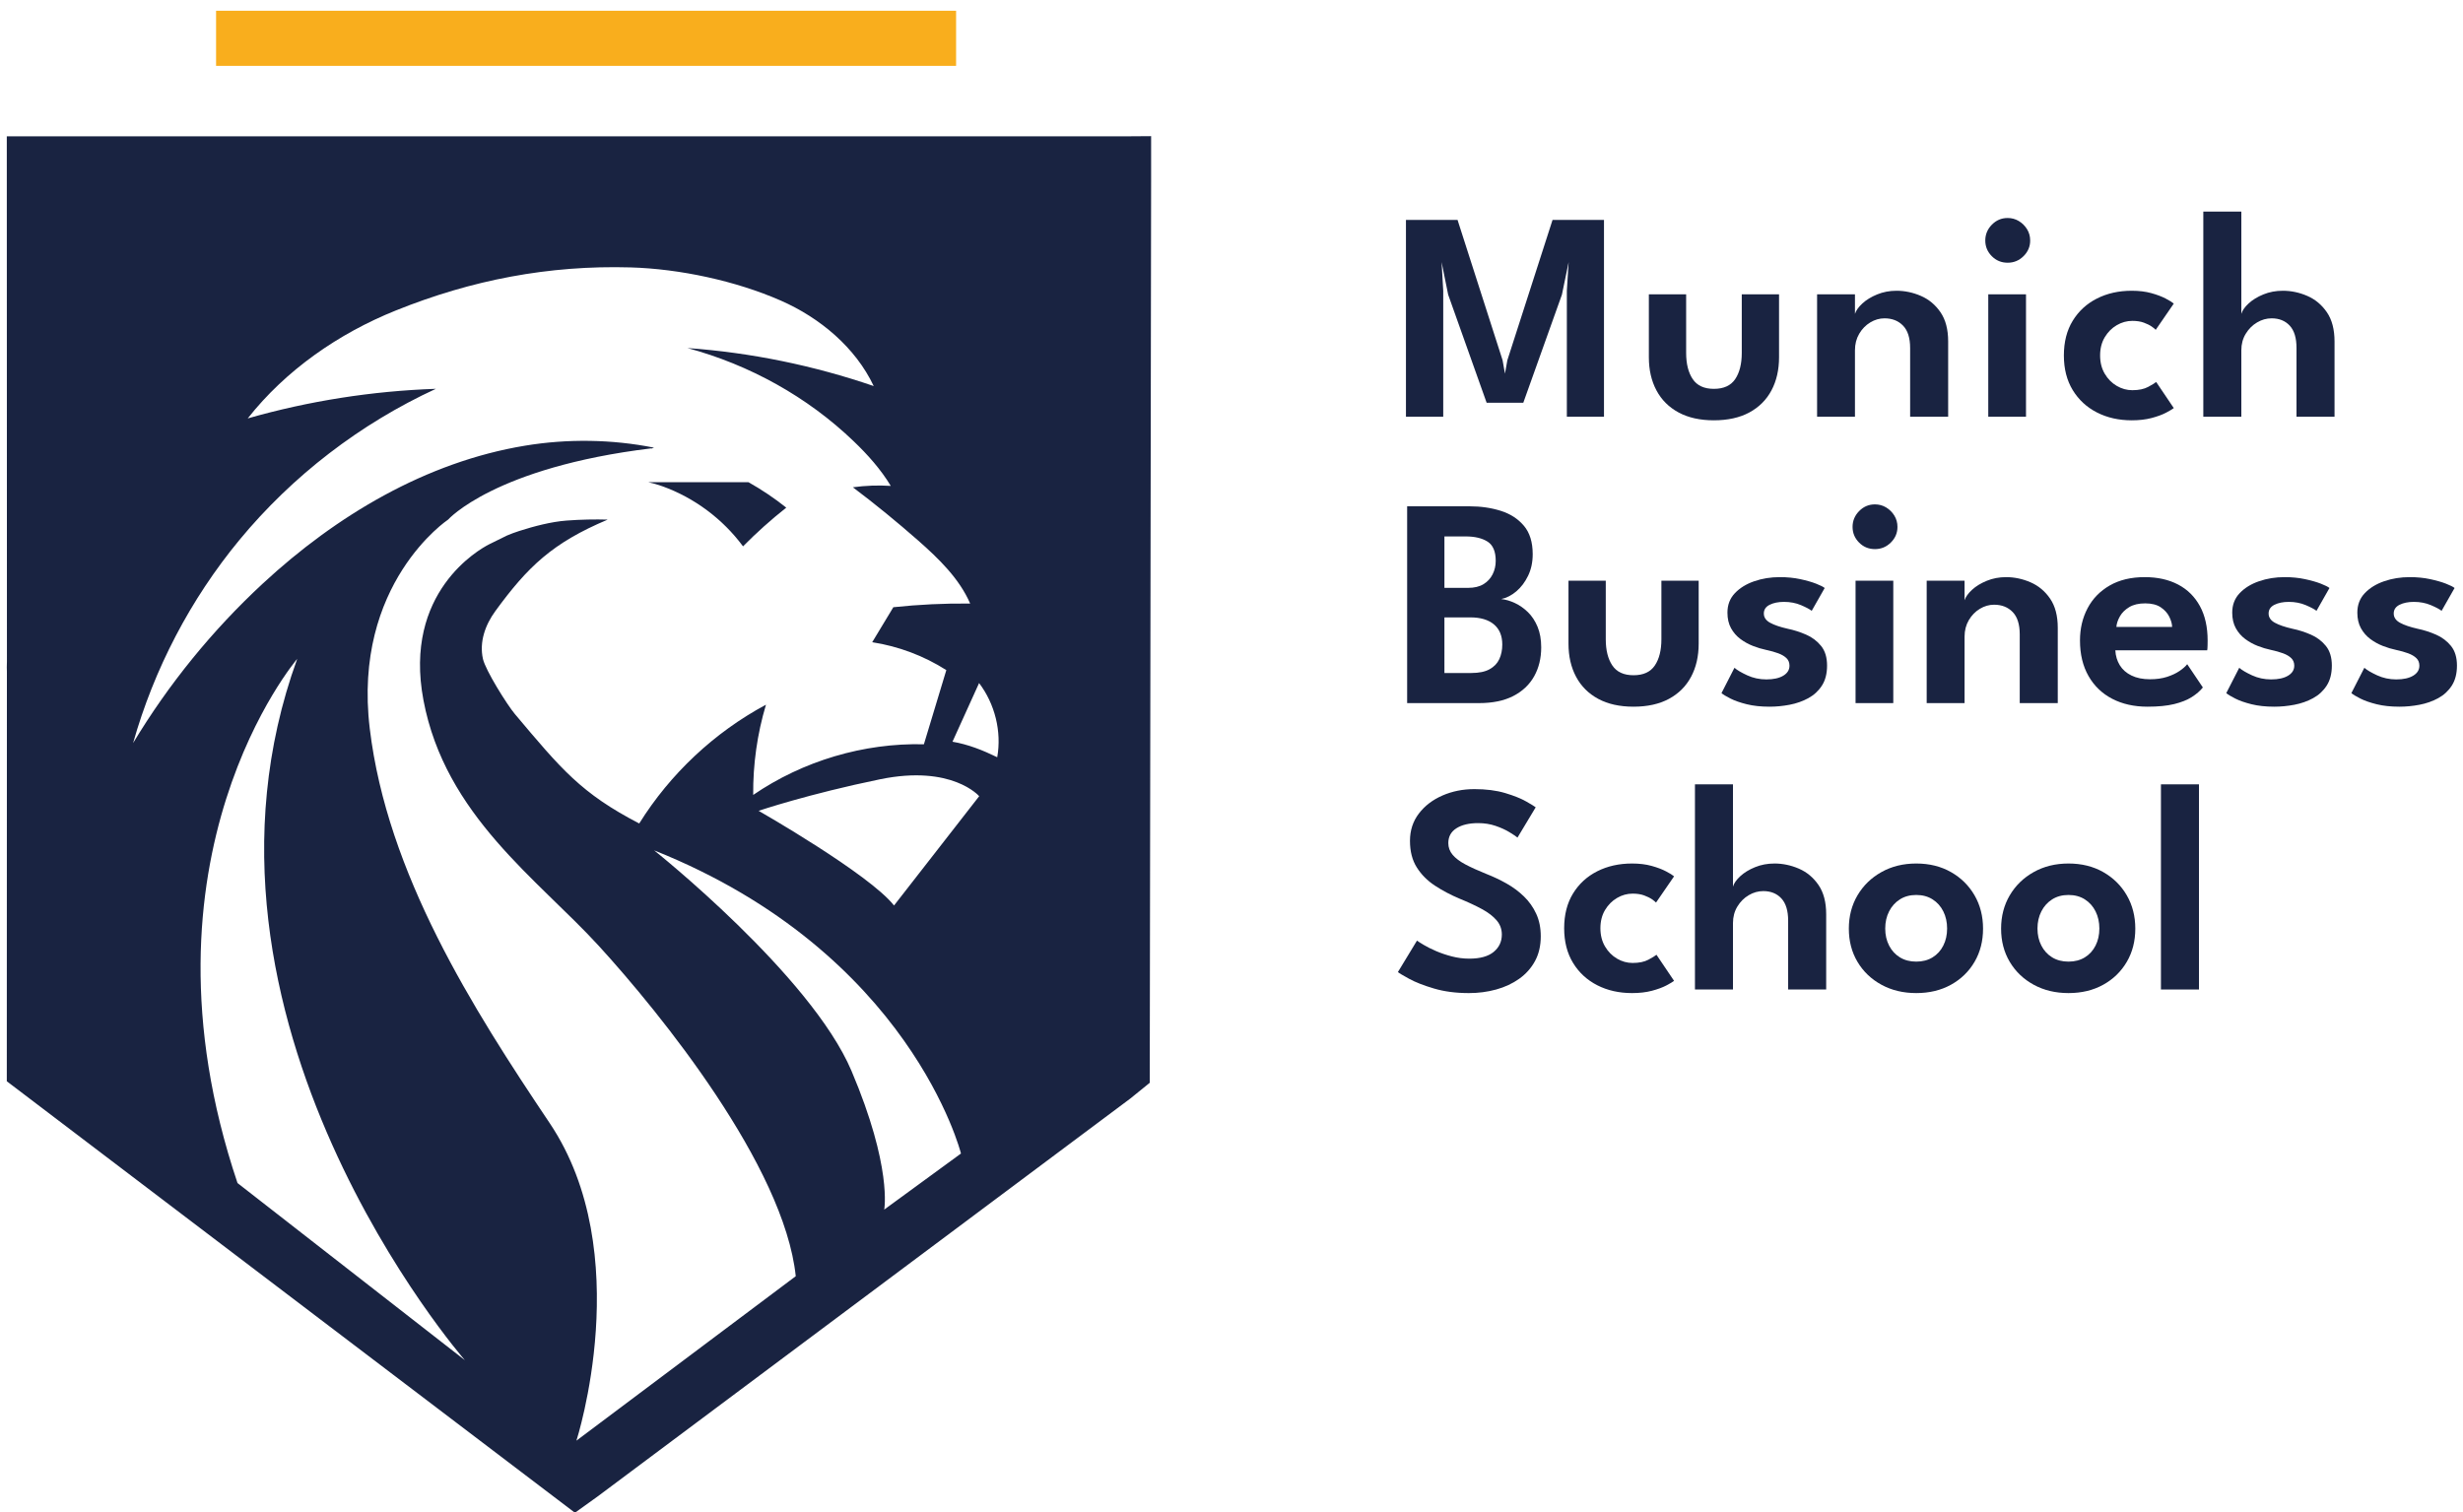 <svg height="681.333" viewBox="0 0 1109.333 681.333" width="1109.333" xmlns="http://www.w3.org/2000/svg"><g transform="matrix(.133 0 0 -.133 0 681.333)"><path d="m2516.24 3272.24c46.01 46.65 95.08 90.57 146.4 131.11-40.29 32.29-83.19 60.97-128.05 86.25h-339.37c15.73-3.5 31.56-7.96 47.52-13.69 108.6-38.93 204.96-111.01 273.5-203.67" fill="#192341"/><path d="m3377.1 2557.93c-48.74 23.81-98.62 43.6-151.55 52.61 30.09 66.28 60.17 132.4 90.1 198.68 53.57-70.62 76.9-164.09 61.45-251.29zm-349.51-502.12c-84.23 106.9-458.53 320.7-458.53 320.7s168.44 57.02 411.74 106.9c243.29 49.89 335.16-57.4 335.16-57.4zm-33.28-1030.05s27.94 142.93-110.77 469.87c-137.59 324.32-668.28 746.9-668.28 746.9 869.05-346.77 1039.05-1026.77 1039.05-1026.77zm-1042.28-782.549s205.23 635.008-90.56 1075.529c-262.17 390.43-550.35 845.17-609.31 1336.56-58.97 491.37 265.34 707.58 265.34 707.58s157.25 176.9 688.14 241.35l-.01-.89 9.21 3.22c-143.32 28.56-292.97 30.49-436.88 6.74-334.63-55.18-639.17-236.49-888.054-467.03-170.855-158.31-319.023-340.75-439.203-540.24 70.945 250.98 194.184 487.15 360.211 688.08 179.699 217.51 409.116 393.68 665.236 511.76-215.58-7.4-430.03-41.02-637.244-100.23 128.543 163.3 307.764 287.82 501.784 365.68 256.6 103.29 518.01 153.65 794.56 145.77 166.67-4.83 356.37-45.54 509.05-112.46 133.2-58.57 252.9-159.11 314.52-289.43-203.54 69.76-416.07 113.35-630.65 128.74-.01-.09.01.05 0-.03 209.79-56.63 405.74-164.91 562.43-315.33 47.62-45.53 92.03-95.24 125.97-151.54-42.79 2.73-85.91 1.12-128.38-4.67 76.1-57.27 149.78-117.6 221.37-180.51 69.66-61.29 139.48-129.18 175.84-213.32-86.87.96-173.75-3.22-260.14-12.39-23.97-39.58-47.78-78.99-71.59-118.57 89.08-13.78 175.14-46.07 251.01-94.48-40.12-132.7-35.82-118.49-75.93-251.18-204.12 4.91-409.51-56.31-578.08-171.57-.97 103.29 13.67 206.73 43.27 305.67-174.71-93.79-324.33-234.08-429.22-402.36-197.08 102.16-263.94 184.05-421.18 370.77-25.79 30.63-99.42 147.8-108.11 186.73-12.7 57.11 7.48 114.44 41.9 161.73 110.37 151.23 193.97 231.37 380.69 309.99-41.35 1.23-90.49.46-139.64-3.27-51.7-3.93-110.43-19.3-160.15-35.28-14.03-4.51-27.85-9.63-41.41-15.37l-60.78-29.96c-33.2-17-291.1-161.79-222.08-527.69 73.72-390.84 388.2-607.05 594.58-833.09 206.38-226.03 626.92-744.5 666.24-1117.958zm-1147.721 872.549c-371.375 1104.35 202.211 1775.45 202.211 1775.45-442.243-1218.62 567.79-2375.448 567.79-2375.448zm2998.211 3545.23-3779.489.01.438-1778.57c-.059-2.35-.125-4.85-.184-7.35-.215-8.16-.449-17.32.078-26.91l-.332-1387.67 1923.929-1461.469 75.91 54.48 1805.14 1348.658 65.54 53.13 4.64 3052.69v153.67z" fill="#192341"/><path d="m3237.79 4899.68h-2506.044v186.73h2506.044z" fill="#f9ae1d"/><g fill="#192341"><path d="m5431.84 4377.89v-666.6h-125.76v426.72l6.07 96.97-22.73-110.1-130.8-366.12h-124.23l-130.28 366.12-22.23 110.1 5.56-96.97v-426.72h-126.25v666.6h174.73l152.51-475.2 8.08-45.45 8.08 45.45 153.02 475.2z"/><path d="m5710.07 3927.42c0-37.03 7.4-66.57 22.22-88.61 14.81-22.06 38.72-33.09 71.71-33.09 33.33 0 57.4 11.03 72.22 33.09 14.81 22.04 22.22 51.58 22.22 88.61v198.48h126.25v-213.12c0-42.76-8.59-80.21-25.75-112.36-17.18-32.16-42.17-57.06-75-74.74-32.83-17.67-72.81-26.51-119.94-26.51-46.79 0-86.61 8.84-119.43 26.51-32.82 17.68-57.82 42.58-74.99 74.74-17.18 32.15-25.76 69.6-25.76 112.36v213.12h126.25z"/><path d="m6422.13 4138.01c28.27 0 55.88-5.8 82.81-17.42s49.07-30.04 66.41-55.3c17.34-25.25 26.01-58.24 26.01-98.98v-255.02h-128.78v232.8c0 34.01-7.99 59.25-23.98 75.75-16 16.5-36.95 24.75-62.87 24.75-16.85 0-32.92-4.63-48.23-13.89-15.33-9.26-27.78-22.05-37.38-38.38-9.59-16.33-14.38-34.94-14.38-55.8v-225.23h-128.27v414.61h128.27v-66.15c3.7 11.43 12.12 23.22 25.24 35.34 13.14 12.12 29.8 22.29 50 30.55 20.2 8.25 41.92 12.37 65.15 12.37"/><path d="m6733.19 3711.29v414.61h127.78v-414.61zm65.66 521.66c-21.21 0-39.14 7.4-53.78 22.23-14.65 14.8-21.97 32.48-21.97 53.02 0 20.53 7.4 38.38 22.22 53.53 14.81 15.15 32.65 22.72 53.53 22.72 13.8 0 26.42-3.45 37.87-10.35 11.44-6.9 20.71-16.07 27.78-27.52 7.07-11.44 10.61-24.24 10.61-38.38 0-20.54-7.5-38.22-22.48-53.02-14.98-14.83-32.91-22.23-53.78-22.23"/><path d="m7221.03 3801.17c21.87 0 39.71 3.71 53.52 11.12 13.8 7.4 22.89 12.95 27.28 16.67l59.59-88.37c-4.73-3.72-13.48-8.93-26.26-15.67-12.81-6.74-29.05-12.71-48.74-17.93-19.69-5.21-42.17-7.82-67.42-7.82-43.77 0-82.99 8.84-117.66 26.51-34.68 17.68-62.04 42.93-82.06 75.75-20.04 32.83-30.05 71.97-30.05 117.42 0 45.78 10.01 85 30.05 117.65 20.02 32.66 47.38 57.74 82.06 75.26 34.67 17.5 73.89 26.25 117.66 26.25 24.92 0 47.04-2.7 66.41-8.08 19.36-5.38 35.61-11.53 48.73-18.43 13.14-6.9 22.22-12.54 27.28-16.91l-61.12-88.89c-2.35 2.7-6.9 6.39-13.63 11.12-6.74 4.7-15.58 9.08-26.51 13.12-10.94 4.04-23.99 6.07-39.13 6.07-18.53 0-36.12-4.9-52.78-14.65-16.67-9.77-30.22-23.41-40.65-40.91-10.44-17.5-15.66-38.05-15.66-61.6 0-23.58 5.22-44.19 15.66-61.87 10.43-17.67 23.98-31.39 40.65-41.16 16.66-9.77 34.25-14.65 52.78-14.65"/><path d="m7730.57 4138.01c28.27 0 55.88-5.8 82.81-17.42s49.06-30.04 66.41-55.3c17.34-25.25 26.01-58.24 26.01-98.98v-255.02h-128.78v232.8c0 34.01-7.65 59.25-22.98 75.75-15.32 16.5-35.77 24.75-61.35 24.75-17.17 0-33.59-4.63-49.24-13.89-15.66-9.26-28.45-22.05-38.38-38.38s-14.89-34.94-14.89-55.8v-225.23h-128.78v694.88h128.78v-346.42c3.36 11.43 11.61 23.22 24.74 35.34s29.8 22.29 49.99 30.55c20.2 8.25 42.08 12.37 65.66 12.37"/><path d="m4891.48 2843.3h91.41c25.58 0 46.04 4.2 61.36 12.63 15.31 8.41 26.34 19.85 33.07 34.33s10.1 30.97 10.1 49.5c0 29.61-9.43 52.34-28.28 68.17-18.86 15.82-45.62 23.73-80.29 23.73h-87.37zm0 288.36h80.3c20.87 0 38.12 4.11 51.76 12.36s23.99 19.36 31.06 33.34c7.07 13.97 10.61 29.2 10.61 45.7 0 31.65-9.18 53.36-27.53 65.14s-43.18 17.68-74.49 17.68h-71.71zm-126.25 276.23h212.1c37.38 0 72.22-5.06 104.54-15.16 32.32-10.09 58.49-26.93 78.52-50.48 20.03-23.58 30.05-55.74 30.05-96.47 0-27.26-5.23-51.68-15.65-73.22-10.44-21.54-23.74-39.14-39.9-52.77-16.16-13.64-33.16-22.31-51-26.01 15.14-1.69 30.63-6.24 46.46-13.63 15.82-7.42 30.46-17.68 43.93-30.81 13.46-13.13 24.32-29.63 32.58-49.49 8.24-19.87 12.37-43.1 12.37-69.69 0-37.04-8-69.78-23.99-98.23-15.99-28.44-39.57-50.67-70.7-66.66-31.14-15.98-69.77-23.98-115.9-23.98h-243.41z"/><path d="m5437.88 2957.43c0-37.04 7.4-66.58 22.23-88.63 14.8-22.05 38.71-33.08 71.71-33.08 33.33 0 57.39 11.03 72.21 33.08 14.81 22.05 22.22 51.59 22.22 88.63v198.47h126.25v-213.12c0-42.75-8.58-80.21-25.75-112.36-17.18-32.15-42.17-57.06-75-74.74-32.82-17.67-72.8-26.51-119.93-26.51-46.8 0-86.61 8.84-119.44 26.51-32.82 17.68-57.82 42.59-74.99 74.74-17.18 32.15-25.76 69.61-25.76 112.36v213.12h126.25z"/><path d="m6027.23 3168.01c24.91 0 47.98-2.27 69.19-6.82 21.21-4.54 39.13-9.68 53.78-15.39 14.64-5.74 24.31-10.6 29.03-14.65l-43.93-77.26c-6.75 5.38-18.78 11.77-36.11 19.19-17.34 7.39-36.61 11.1-57.82 11.1-19.19 0-35.35-3.28-48.48-9.84-13.13-6.57-19.7-16.42-19.7-29.55s7.07-23.57 21.21-31.3c14.14-7.76 33.84-14.49 59.09-20.21 21.21-4.37 42.08-11.02 62.61-19.94 20.54-8.93 37.54-21.72 51.01-38.38 13.47-16.67 20.2-38.81 20.2-66.42 0-27.26-5.81-49.91-17.42-67.92-11.62-18.01-27.02-32.23-46.21-42.67-19.19-10.43-40.23-17.83-63.12-22.22-22.9-4.36-45.63-6.56-68.18-6.56-29.28 0-55.05 2.77-77.26 8.33-22.22 5.56-40.49 11.94-54.8 19.19-14.3 7.24-24.49 13.39-30.54 18.44l43.93 85.85c8.75-7.76 23.15-16.25 43.17-25.51 20.03-9.26 41.66-13.89 64.9-13.89 24.24 0 43.34 4.21 57.31 12.63 13.98 8.41 20.96 19.7 20.96 33.84 0 10.43-3.37 18.93-10.1 25.49-6.74 6.57-15.99 12.04-27.77 16.42-11.79 4.37-25.59 8.24-41.41 11.61-14.48 3.03-29.3 7.49-44.44 13.39-15.15 5.88-29.29 13.71-42.42 23.48-13.13 9.76-23.73 21.97-31.82 36.61-8.08 14.65-12.12 32.24-12.12 52.77 0 26.26 8.42 48.23 25.25 65.91s38.72 31.13 65.65 40.39 55.72 13.89 86.36 13.89"/><path d="m6283.76 2741.29v414.61h127.77v-414.61zm65.65 521.66c-21.21 0-39.14 7.4-53.78 22.23-14.64 14.8-21.97 32.48-21.97 53.02 0 20.53 7.4 38.38 22.23 53.53 14.8 15.14 32.65 22.72 53.52 22.72 13.8 0 26.43-3.45 37.88-10.35 11.44-6.9 20.71-16.07 27.78-27.52 7.07-11.44 10.6-24.24 10.6-38.38 0-20.54-7.5-38.22-22.48-53.02-14.98-14.83-32.91-22.23-53.78-22.23"/><path d="m6793.31 3168.01c28.27 0 55.88-5.8 82.81-17.42 26.94-11.62 49.08-30.04 66.41-55.3 17.34-25.24 26.01-58.25 26.01-98.97v-255.03h-128.77v232.8c0 34.01-8 59.26-23.99 75.75-15.99 16.5-36.95 24.75-62.87 24.75-16.85 0-32.92-4.63-48.23-13.89-15.32-9.26-27.78-22.06-37.38-38.38-9.59-16.33-14.38-34.93-14.38-55.8v-225.23h-128.27v414.61h128.27v-66.15c3.7 11.43 12.12 23.22 25.24 35.34 13.14 12.12 29.8 22.29 50 30.55 20.2 8.25 41.92 12.37 65.15 12.37"/><path d="m7355.87 2999.35c-.33 10.77-3.62 22.38-9.84 34.84-6.24 12.45-15.91 23.06-29.04 31.82-13.13 8.75-30.64 13.13-52.53 13.13-21.88 0-39.81-4.22-53.78-12.63-13.97-8.42-24.49-18.78-31.56-31.06-7.07-12.3-11.11-24.33-12.12-36.1zm-192.4-79.29c1-18.86 6.06-35.69 15.14-50.5 9.1-14.82 22.31-26.44 39.65-34.84 17.34-8.42 38.13-12.63 62.37-12.63 21.88 0 41.16 2.69 57.82 8.08 16.67 5.38 30.81 12.04 42.42 19.95s20.28 15.56 26.01 22.98l53.02-78.78c-9.43-11.79-21.96-22.65-37.62-32.58s-35.52-17.84-59.59-23.73c-24.08-5.89-54.13-8.84-90.14-8.84-45.45 0-85.34 8.93-119.69 26.77-34.33 17.84-61.1 43.59-80.29 77.26s-28.79 73.73-28.79 120.19c0 40.4 8.58 76.83 25.76 109.33 17.17 32.49 42.17 58.16 74.99 77.02 32.82 18.84 72.3 28.27 118.42 28.27 43.44 0 81.05-8.32 112.87-24.99s56.47-40.99 73.98-72.97c17.5-31.99 26.26-71.05 26.26-117.17 0-2.69-.08-8.16-.25-16.41-.18-8.25-.6-13.72-1.26-16.41z"/><path d="m7736.63 3168.01c24.91 0 47.98-2.27 69.19-6.82 21.21-4.54 39.13-9.68 53.78-15.39 14.65-5.74 24.32-10.6 29.03-14.65l-43.92-77.26c-6.75 5.38-18.78 11.77-36.12 19.19-17.34 7.39-36.61 11.1-57.82 11.1-19.19 0-35.35-3.28-48.48-9.84-13.13-6.57-19.69-16.42-19.69-29.55s7.07-23.57 21.21-31.3c14.14-7.76 33.84-14.49 59.08-20.21 21.21-4.37 42.08-11.02 62.62-19.94 20.53-8.93 37.54-21.72 51-38.38 13.47-16.67 20.21-38.81 20.21-66.42 0-27.26-5.81-49.91-17.42-67.92-11.62-18.01-27.02-32.23-46.21-42.67-19.19-10.43-40.24-17.83-63.13-22.22-22.9-4.36-45.62-6.56-68.17-6.56-29.29 0-55.05 2.77-77.27 8.33s-40.49 11.94-54.79 19.19c-14.31 7.24-24.5 13.39-30.55 18.44l43.94 85.85c8.75-7.76 23.14-16.25 43.17-25.51s41.66-13.89 64.89-13.89c24.24 0 43.34 4.21 57.32 12.63 13.97 8.41 20.95 19.7 20.95 33.84 0 10.43-3.37 18.93-10.09 25.49-6.74 6.57-16 12.04-27.78 16.42-11.79 4.37-25.58 8.24-41.4 11.61-14.49 3.03-29.3 7.49-44.45 13.39-15.14 5.88-29.28 13.71-42.42 23.48-13.12 9.76-23.73 21.97-31.82 36.61-8.07 14.65-12.11 32.24-12.11 52.77 0 26.26 8.41 48.23 25.25 65.91 16.83 17.68 38.71 31.13 65.64 40.39 26.94 9.26 55.73 13.89 86.36 13.89"/><path d="m8160.31 3168.01c24.91 0 47.98-2.27 69.19-6.82 21.21-4.54 39.13-9.68 53.78-15.39 14.65-5.74 24.32-10.6 29.03-14.65l-43.92-77.26c-6.75 5.38-18.78 11.77-36.11 19.19-17.35 7.39-36.62 11.1-57.83 11.1-19.19 0-35.35-3.28-48.47-9.84-13.14-6.57-19.7-16.42-19.7-29.55s7.07-23.57 21.21-31.3c14.14-7.76 33.84-14.49 59.08-20.21 21.21-4.37 42.08-11.02 62.62-19.94 20.54-8.93 37.54-21.72 51.01-38.38 13.46-16.67 20.2-38.81 20.2-66.42 0-27.26-5.81-49.91-17.42-67.92-11.62-18.01-27.02-32.23-46.21-42.67-19.19-10.43-40.24-17.83-63.13-22.22-22.9-4.36-45.62-6.56-68.17-6.56-29.29 0-55.05 2.77-77.27 8.33-22.21 5.56-40.49 11.94-54.79 19.19-14.31 7.24-24.49 13.39-30.55 18.44l43.94 85.85c8.75-7.76 23.14-16.25 43.17-25.51s41.66-13.89 64.89-13.89c24.24 0 43.34 4.21 57.32 12.63 13.97 8.41 20.95 19.7 20.95 33.84 0 10.43-3.36 18.93-10.09 25.49-6.74 6.57-16 12.04-27.78 16.42-11.78 4.37-25.58 8.24-41.4 11.61-14.48 3.03-29.3 7.49-44.45 13.39-15.14 5.88-29.28 13.71-42.42 23.48-13.12 9.76-23.73 21.97-31.81 36.61-8.08 14.65-12.12 32.24-12.12 52.77 0 26.26 8.41 48.23 25.25 65.91 16.83 17.68 38.71 31.13 65.65 40.39 26.93 9.26 55.72 13.89 86.35 13.89"/><path d="m4992.48 2450.01c40.06 0 74.99-4.46 104.79-13.38 29.79-8.92 53.53-18.44 71.21-28.53 17.67-10.1 28.36-16.67 32.07-19.7l-61.61-102.51c-5.4 4.36-14.57 10.52-27.53 18.43s-28.53 14.98-46.71 21.21c-18.19 6.22-37.87 9.34-59.08 9.34-30.65 0-55.14-5.81-73.48-17.42-18.36-11.62-27.53-28.37-27.53-50.25 0-14.82 4.88-28.03 14.65-39.64 9.75-11.62 24.15-22.47 43.17-32.58 19.03-10.1 42.34-20.7 69.94-31.81 24.25-9.43 47.39-20.38 69.45-32.83 22.04-12.46 41.73-27.1 59.08-43.93 17.33-16.84 31.13-36.36 41.41-58.58 10.27-22.22 15.4-47.64 15.4-76.26 0-31.98-6.48-59.93-19.44-83.83-12.97-23.9-30.81-43.93-53.53-60.09-22.73-16.17-48.73-28.28-78.02-36.36s-60.1-12.12-92.41-12.12c-43.77 0-83.08 5.14-117.92 15.4-34.85 10.26-63.05 21.29-84.59 33.08-21.56 11.78-34.17 19.35-37.87 22.72l64.63 106.56c4.04-3.03 11.69-7.92 22.98-14.64 11.27-6.74 25.07-13.64 41.41-20.71 16.33-7.07 34.17-13.13 53.53-18.18s39.14-7.58 59.34-7.58c36.36 0 63.79 7.58 82.31 22.72 18.51 15.16 27.78 34.86 27.78 59.1 0 18.17-5.9 34.16-17.68 47.97-11.78 13.8-28.37 26.51-49.74 38.13-21.38 11.61-46.89 23.48-76.51 35.6-29.63 12.45-57.15 27.02-82.57 43.68-25.42 16.67-45.87 37.19-61.35 61.61-15.49 24.4-23.24 54.45-23.24 90.15 0 35.35 10.02 66.15 30.05 92.41s46.63 46.63 79.8 61.1c33.15 14.47 69.09 21.72 107.81 21.72"/><path d="m5528.78 1861.18c21.87 0 39.72 3.7 53.52 11.11 13.8 7.4 22.9 12.95 27.28 16.67l59.59-88.38c-4.73-3.71-13.48-8.93-26.26-15.66-12.8-6.74-29.04-12.7-48.74-17.93-19.69-5.21-42.17-7.82-67.41-7.82-43.77 0-83 8.84-117.67 26.51-34.68 17.68-62.04 42.92-82.06 75.76-20.04 32.82-30.05 71.96-30.05 117.41 0 45.78 10.01 85 30.05 117.66 20.02 32.65 47.38 57.74 82.06 75.25 34.67 17.5 73.9 26.26 117.67 26.26 24.91 0 47.04-2.71 66.4-8.09 19.36-5.39 35.61-11.53 48.73-18.43 13.14-6.9 22.22-12.54 27.28-16.92l-61.11-88.88c-2.36 2.7-6.91 6.4-13.64 11.12-6.73 4.7-15.57 9.09-26.51 13.12-10.94 4.04-23.98 6.07-39.13 6.07-18.53 0-36.11-4.89-52.77-14.65-16.67-9.77-30.23-23.4-40.66-40.91-10.44-17.5-15.65-38.05-15.65-61.6 0-23.58 5.21-44.19 15.65-61.87 10.43-17.67 23.99-31.39 40.66-41.16 16.66-9.77 34.24-14.64 52.77-14.64"/><path d="m6009.03 2198.02c28.27 0 55.88-5.81 82.82-17.42 26.93-11.63 49.06-30.05 66.4-55.31 17.35-25.24 26.02-58.25 26.02-98.97v-255.03h-128.78v232.8c0 34.01-7.66 59.26-22.98 75.75-15.32 16.5-35.77 24.75-61.36 24.75-17.17 0-33.58-4.63-49.24-13.89-15.65-9.26-28.44-22.06-38.37-38.38-9.94-16.33-14.9-34.93-14.9-55.8v-225.23h-128.78v694.88h128.78v-346.43c3.36 11.44 11.61 23.23 24.75 35.35 13.12 12.12 29.79 22.3 49.99 30.55 20.19 8.25 42.08 12.38 65.65 12.38"/><path d="m6489.27 1865.72c21.21 0 39.65 4.8 55.3 14.4 15.65 9.59 27.77 22.89 36.36 39.89 8.58 17 12.88 36.28 12.88 57.82s-4.3 40.91-12.88 58.08c-8.59 17.17-20.71 30.72-36.36 40.65-15.65 9.92-34.09 14.9-55.3 14.9-21.2 0-39.64-4.98-55.3-14.9-15.65-9.93-27.86-23.48-36.61-40.65-8.76-17.17-13.13-36.54-13.13-58.08s4.37-40.82 13.13-57.82c8.75-17 20.96-30.3 36.61-39.89 15.66-9.6 34.1-14.4 55.3-14.4zm0-106.55c-44.1 0-83.41 9.42-117.91 28.28-34.52 18.85-61.54 44.69-81.06 77.52-19.53 32.82-29.28 70.27-29.28 112.35 0 42.09 9.75 79.71 29.28 112.88 19.52 33.15 46.54 59.41 81.06 78.77 34.5 19.36 73.81 29.05 117.91 29.05 44.44 0 83.66-9.69 117.66-29.05 34.01-19.36 60.61-45.62 79.8-78.77 19.19-33.17 28.78-70.79 28.78-112.88 0-42.08-9.59-79.53-28.78-112.35-19.19-32.83-45.79-58.67-79.8-77.52-34-18.86-73.22-28.28-117.66-28.28"/><path d="m7004.87 1865.72c21.21 0 39.65 4.8 55.31 14.4 15.65 9.59 27.77 22.89 36.35 39.89 8.59 17 12.88 36.28 12.88 57.82s-4.29 40.91-12.88 58.08c-8.58 17.17-20.7 30.72-36.35 40.65-15.66 9.92-34.1 14.9-55.31 14.9-21.2 0-39.64-4.98-55.29-14.9-15.65-9.93-27.86-23.48-36.61-40.65-8.76-17.17-13.14-36.54-13.14-58.08s4.38-40.82 13.14-57.82c8.75-17 20.96-30.3 36.61-39.89 15.65-9.6 34.09-14.4 55.29-14.4zm0-106.55c-44.1 0-83.41 9.42-117.91 28.28-34.52 18.85-61.53 44.69-81.05 77.52-19.53 32.82-29.29 70.27-29.29 112.35 0 42.09 9.76 79.71 29.29 112.88 19.52 33.15 46.53 59.41 81.05 78.77 34.5 19.36 73.81 29.05 117.91 29.05 44.45 0 83.67-9.69 117.67-29.05s60.6-45.62 79.79-78.77c19.19-33.17 28.78-70.79 28.78-112.88 0-42.08-9.59-79.53-28.78-112.35-19.19-32.83-45.79-58.67-79.79-77.52-34-18.86-73.22-28.28-117.67-28.28"/><path d="m7446.74 1771.29h-128.77v694.88h128.77z"/></g></g></svg>